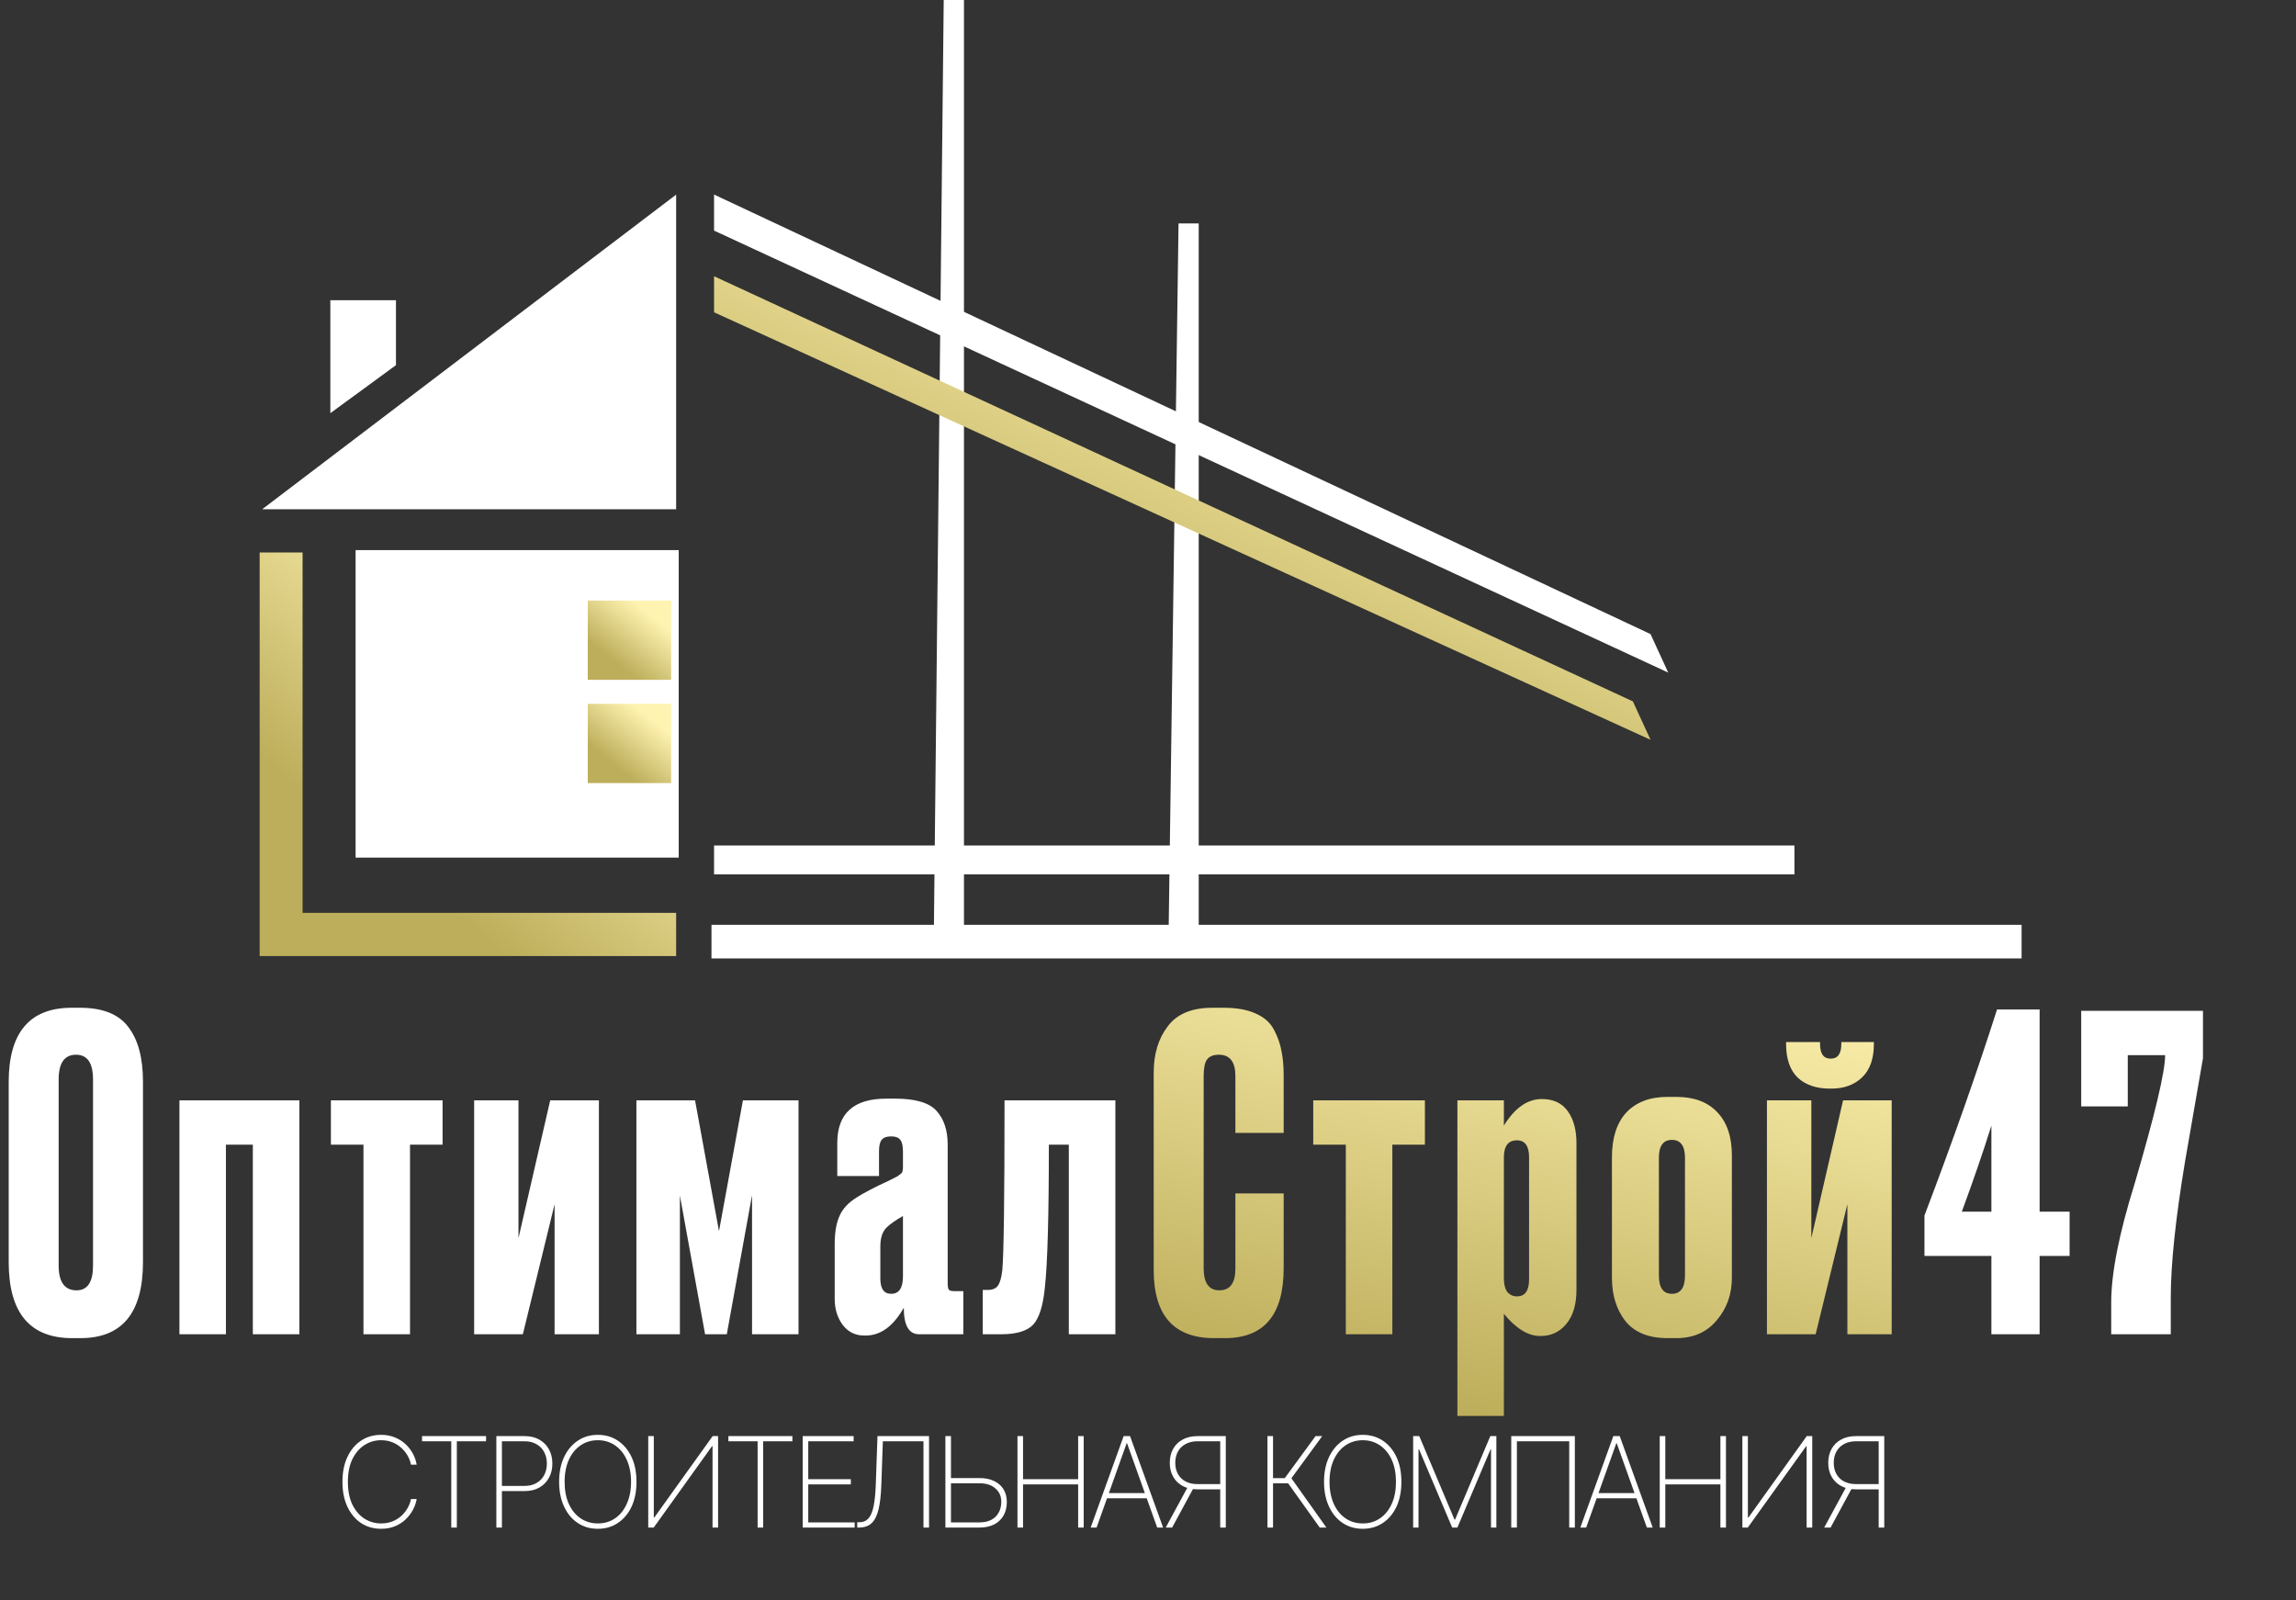 <?xml version="1.0" encoding="UTF-8"?> <svg xmlns="http://www.w3.org/2000/svg" width="33" height="23" viewBox="0 0 33 23" fill="none"><rect x="0" y="0" width="33" height="23" fill="#333333" stroke="none"/><path d="M2.055 15.545V18.138C2.055 18.867 1.756 19.231 1.156 19.231H1.037C0.429 19.231 0.125 18.867 0.125 18.138V15.551C0.125 14.839 0.427 14.483 1.031 14.483H1.15C1.474 14.483 1.706 14.575 1.843 14.758C1.985 14.941 2.055 15.204 2.055 15.545ZM1.337 18.188V15.514C1.337 15.276 1.256 15.158 1.093 15.158C0.927 15.158 0.843 15.276 0.843 15.514V18.188C0.843 18.425 0.929 18.544 1.1 18.544C1.258 18.544 1.337 18.425 1.337 18.188ZM3.247 19.175H2.579V15.814H4.303V19.175H3.634V16.451H3.247V19.175ZM5.224 19.175V16.451H4.756V15.814H6.361V16.451H5.893V19.175H5.224ZM8.608 19.175H7.971V17.307L7.515 19.175H6.815V15.814H7.452V17.794L7.908 15.814H8.608V19.175ZM10.134 19.175L9.772 17.182V19.175H9.147V15.814H9.99L10.334 17.694L10.678 15.814H11.477V19.175H10.809V17.176L10.446 19.175H10.134ZM11.997 18.669V17.882C11.997 17.711 12.02 17.576 12.066 17.476C12.111 17.371 12.195 17.282 12.316 17.207C12.361 17.178 12.424 17.142 12.503 17.101C12.582 17.059 12.663 17.019 12.747 16.982C12.83 16.94 12.88 16.915 12.896 16.907C12.934 16.882 12.957 16.863 12.965 16.851C12.973 16.838 12.978 16.809 12.978 16.763V16.551C12.978 16.468 12.965 16.411 12.94 16.382C12.915 16.349 12.874 16.332 12.815 16.332H12.803C12.74 16.332 12.697 16.349 12.672 16.382C12.647 16.411 12.634 16.465 12.634 16.545V16.901H12.034V16.426C12.034 16.001 12.27 15.789 12.74 15.789H12.865C13.161 15.789 13.361 15.849 13.465 15.97C13.569 16.087 13.621 16.247 13.621 16.451V18.45C13.621 18.492 13.627 18.521 13.64 18.538C13.652 18.55 13.682 18.556 13.727 18.556H13.846V19.175H13.209C13.063 19.175 12.99 19.048 12.99 18.794C12.84 19.06 12.657 19.194 12.44 19.194H12.422C12.293 19.194 12.188 19.142 12.109 19.037C12.034 18.933 11.997 18.81 11.997 18.669ZM12.978 18.344V17.476C12.869 17.538 12.79 17.594 12.74 17.644C12.682 17.703 12.653 17.792 12.653 17.913V18.375C12.653 18.521 12.705 18.594 12.809 18.594C12.921 18.594 12.978 18.511 12.978 18.344ZM14.406 18.256C14.427 18.036 14.438 17.221 14.438 15.814H16.031V19.175H15.362V16.451H15.075C15.075 17.476 15.056 18.159 15.018 18.5C14.993 18.762 14.937 18.942 14.85 19.037C14.762 19.129 14.61 19.175 14.394 19.175H14.125V18.538H14.2C14.267 18.538 14.315 18.517 14.344 18.475C14.373 18.433 14.394 18.361 14.406 18.256ZM28.622 17.413V16.176C28.505 16.551 28.363 16.963 28.197 17.413H28.622ZM27.66 18.05V17.469C28.068 16.395 28.416 15.408 28.703 14.508H29.315V17.413H29.746V18.05H29.315V19.175H28.622V18.05H27.66ZM29.913 14.527H31.663V15.208L31.406 16.688C31.269 17.513 31.2 18.167 31.2 18.65V19.175H30.344V18.719C30.344 18.298 30.457 17.727 30.682 17.007C30.973 16.016 31.119 15.401 31.119 15.164H30.582V15.901H29.913V14.527Z" fill="white"></path><path d="M17.756 18.231V17.151H18.45V18.225C18.45 18.896 18.169 19.231 17.607 19.231H17.45C16.871 19.231 16.582 18.904 16.582 18.25V15.414C16.582 15.147 16.649 14.927 16.782 14.752C16.915 14.572 17.13 14.483 17.425 14.483H17.588C17.771 14.483 17.923 14.51 18.044 14.564C18.169 14.618 18.258 14.697 18.312 14.802C18.367 14.906 18.402 15.008 18.419 15.108C18.439 15.204 18.45 15.318 18.45 15.451V16.282H17.756V15.464C17.756 15.26 17.677 15.158 17.519 15.158C17.436 15.158 17.377 15.183 17.344 15.233C17.315 15.278 17.3 15.355 17.3 15.464V18.225C17.3 18.438 17.375 18.544 17.525 18.544C17.679 18.544 17.756 18.44 17.756 18.231ZM19.343 19.175V16.451H18.875V15.814H20.48V16.451H20.012V19.175H19.343ZM20.947 15.814H21.615V16.176C21.773 15.922 21.954 15.795 22.159 15.795H22.165C22.327 15.795 22.45 15.853 22.534 15.97C22.617 16.087 22.658 16.238 22.658 16.426V18.538C22.658 18.75 22.608 18.915 22.509 19.031C22.413 19.144 22.292 19.2 22.146 19.2H22.134C21.963 19.2 21.79 19.094 21.615 18.881V20.349H20.947V15.814ZM21.615 16.632V18.375C21.615 18.458 21.632 18.523 21.665 18.569C21.703 18.61 21.748 18.631 21.802 18.631C21.919 18.631 21.977 18.55 21.977 18.388V16.632C21.977 16.47 21.919 16.388 21.802 16.388C21.678 16.388 21.615 16.47 21.615 16.632ZM23.168 18.363V16.632C23.168 16.353 23.237 16.139 23.374 15.989C23.516 15.839 23.714 15.764 23.968 15.764H24.093C24.347 15.764 24.543 15.837 24.68 15.982C24.822 16.128 24.892 16.336 24.892 16.607V18.363C24.892 18.6 24.82 18.804 24.674 18.975C24.532 19.146 24.338 19.231 24.093 19.231H23.968C23.697 19.231 23.495 19.15 23.362 18.987C23.233 18.821 23.168 18.613 23.168 18.363ZM23.843 16.638V18.331C23.843 18.506 23.905 18.594 24.03 18.594C24.155 18.594 24.218 18.506 24.218 18.331V16.638C24.218 16.468 24.155 16.382 24.03 16.382C23.905 16.382 23.843 16.468 23.843 16.638ZM27.189 19.175H26.552V17.307L26.096 19.175H25.396V15.814H26.034V17.794L26.49 15.814H27.189V19.175ZM26.321 15.645H26.302C26.107 15.645 25.952 15.593 25.84 15.489C25.727 15.38 25.671 15.218 25.671 15.002V14.976H26.159V15.002C26.159 15.143 26.209 15.214 26.309 15.214H26.315C26.415 15.214 26.465 15.143 26.465 15.002V14.976H26.933V15.002C26.933 15.214 26.877 15.374 26.765 15.482C26.652 15.591 26.504 15.645 26.321 15.645Z" fill="url(#paint0_linear_55_2)"></path><path d="M5.989 21.05H5.907C5.899 21.005 5.882 20.962 5.859 20.921C5.835 20.879 5.805 20.841 5.768 20.808C5.731 20.774 5.688 20.747 5.64 20.728C5.591 20.708 5.537 20.698 5.478 20.698C5.391 20.698 5.312 20.721 5.239 20.767C5.167 20.813 5.109 20.881 5.065 20.97C5.022 21.058 5 21.167 5 21.296C5 21.426 5.022 21.535 5.065 21.624C5.109 21.713 5.167 21.78 5.239 21.826C5.312 21.871 5.391 21.894 5.478 21.894C5.537 21.894 5.591 21.884 5.64 21.865C5.688 21.846 5.731 21.819 5.768 21.786C5.805 21.752 5.835 21.714 5.859 21.672C5.882 21.63 5.899 21.587 5.907 21.543H5.989C5.98 21.596 5.962 21.648 5.935 21.698C5.908 21.749 5.873 21.796 5.829 21.837C5.786 21.878 5.735 21.911 5.676 21.935C5.617 21.959 5.551 21.971 5.478 21.971C5.368 21.971 5.272 21.943 5.188 21.888C5.105 21.832 5.04 21.753 4.992 21.652C4.945 21.55 4.922 21.432 4.922 21.296C4.922 21.16 4.945 21.042 4.992 20.941C5.04 20.839 5.105 20.761 5.188 20.705C5.272 20.649 5.368 20.621 5.478 20.621C5.551 20.621 5.617 20.633 5.676 20.658C5.735 20.682 5.786 20.714 5.829 20.755C5.873 20.796 5.908 20.842 5.935 20.892C5.962 20.943 5.98 20.996 5.989 21.05ZM6.066 20.713V20.639H6.986V20.713H6.566V21.953H6.486V20.713H6.066ZM7.134 21.953V20.639H7.539C7.622 20.639 7.694 20.656 7.753 20.69C7.813 20.725 7.859 20.771 7.891 20.831C7.923 20.89 7.939 20.958 7.939 21.034C7.939 21.11 7.923 21.177 7.891 21.236C7.859 21.296 7.813 21.343 7.753 21.378C7.694 21.412 7.623 21.429 7.54 21.429H7.191V21.355H7.538C7.605 21.355 7.663 21.341 7.711 21.313C7.759 21.286 7.796 21.248 7.821 21.2C7.847 21.151 7.86 21.096 7.86 21.034C7.86 20.972 7.847 20.916 7.821 20.868C7.796 20.82 7.759 20.782 7.71 20.755C7.662 20.727 7.605 20.713 7.537 20.713H7.214V21.953H7.134ZM9.148 21.296C9.148 21.432 9.125 21.55 9.078 21.652C9.031 21.753 8.965 21.831 8.881 21.887C8.798 21.943 8.702 21.971 8.593 21.971C8.483 21.971 8.386 21.943 8.303 21.887C8.219 21.831 8.154 21.752 8.107 21.651C8.06 21.549 8.036 21.431 8.036 21.296C8.036 21.16 8.06 21.042 8.107 20.941C8.154 20.84 8.22 20.762 8.303 20.706C8.387 20.649 8.483 20.621 8.593 20.621C8.702 20.621 8.798 20.649 8.881 20.705C8.965 20.761 9.031 20.84 9.078 20.941C9.125 21.042 9.148 21.16 9.148 21.296ZM9.07 21.296C9.07 21.174 9.049 21.069 9.008 20.979C8.968 20.89 8.911 20.821 8.84 20.772C8.768 20.723 8.685 20.698 8.593 20.698C8.5 20.698 8.417 20.723 8.346 20.771C8.274 20.82 8.217 20.889 8.176 20.979C8.136 21.068 8.115 21.174 8.115 21.296C8.115 21.417 8.135 21.523 8.175 21.612C8.216 21.702 8.272 21.771 8.344 21.82C8.416 21.869 8.499 21.894 8.593 21.894C8.685 21.894 8.768 21.87 8.84 21.821C8.911 21.772 8.968 21.703 9.008 21.613C9.049 21.524 9.07 21.418 9.07 21.296ZM9.317 20.639H9.397V21.809H9.404L10.243 20.639H10.321V21.953H10.241V20.785H10.233L9.396 21.953H9.317V20.639ZM10.469 20.713V20.639H11.389V20.713H10.969V21.953H10.889V20.713H10.469ZM11.537 21.953V20.639H12.269V20.713H11.617V21.258H12.229V21.333H11.617V21.879H12.284V21.953H11.537ZM12.321 21.953V21.877H12.353C12.407 21.877 12.45 21.858 12.483 21.821C12.516 21.784 12.54 21.724 12.557 21.643C12.573 21.562 12.584 21.455 12.588 21.322L12.612 20.639H13.353V21.953H13.273V20.713H12.689L12.667 21.345C12.662 21.485 12.649 21.6 12.628 21.689C12.607 21.779 12.574 21.846 12.529 21.889C12.484 21.932 12.423 21.953 12.346 21.953H12.321ZM13.642 21.242H14.081C14.161 21.242 14.231 21.256 14.289 21.285C14.348 21.313 14.393 21.353 14.424 21.404C14.455 21.456 14.471 21.516 14.471 21.586C14.471 21.66 14.455 21.725 14.424 21.78C14.393 21.835 14.348 21.878 14.29 21.908C14.232 21.938 14.162 21.953 14.081 21.953H13.588V20.639H13.668V21.879H14.081C14.146 21.879 14.202 21.867 14.248 21.842C14.295 21.817 14.33 21.783 14.354 21.738C14.379 21.694 14.391 21.642 14.391 21.584C14.392 21.505 14.364 21.441 14.308 21.392C14.252 21.342 14.176 21.317 14.081 21.317H13.642V21.242ZM14.624 21.953V20.639H14.704V21.258H15.496V20.639H15.576V21.953H15.496V21.333H14.704V21.953H14.624ZM15.761 21.953H15.676L16.15 20.639H16.242L16.717 21.953H16.632L16.199 20.742H16.193L15.761 21.953ZM15.88 21.458H16.512V21.533H15.88V21.458ZM17.618 21.953H17.538V20.713H17.215C17.148 20.713 17.09 20.726 17.042 20.752C16.993 20.778 16.956 20.814 16.931 20.86C16.905 20.907 16.892 20.961 16.892 21.023C16.892 21.085 16.905 21.139 16.931 21.185C16.956 21.23 16.993 21.266 17.041 21.291C17.089 21.316 17.147 21.329 17.214 21.329H17.575V21.404H17.212C17.129 21.404 17.058 21.388 16.998 21.356C16.939 21.324 16.893 21.279 16.861 21.222C16.829 21.165 16.813 21.099 16.813 21.023C16.813 20.947 16.829 20.881 16.861 20.823C16.893 20.765 16.939 20.72 16.999 20.688C17.059 20.655 17.13 20.639 17.213 20.639H17.618V21.953ZM17.078 21.358H17.169L16.847 21.953H16.755L17.078 21.358ZM18.968 21.953L18.514 21.317H18.297V21.953H18.217V20.639H18.297V21.243H18.466L18.908 20.639H19.004L18.561 21.245L19.064 21.953H18.968ZM20.142 21.296C20.142 21.432 20.119 21.55 20.072 21.652C20.025 21.753 19.959 21.831 19.876 21.887C19.792 21.943 19.696 21.971 19.587 21.971C19.477 21.971 19.381 21.943 19.297 21.887C19.213 21.831 19.148 21.752 19.101 21.651C19.054 21.549 19.03 21.431 19.03 21.296C19.03 21.16 19.054 21.042 19.101 20.941C19.149 20.84 19.214 20.762 19.297 20.706C19.381 20.649 19.477 20.621 19.587 20.621C19.696 20.621 19.792 20.649 19.876 20.705C19.959 20.761 20.025 20.84 20.072 20.941C20.119 21.042 20.142 21.16 20.142 21.296ZM20.064 21.296C20.064 21.174 20.044 21.069 20.003 20.979C19.962 20.89 19.906 20.821 19.834 20.772C19.762 20.723 19.68 20.698 19.587 20.698C19.494 20.698 19.412 20.723 19.34 20.771C19.268 20.82 19.212 20.889 19.17 20.979C19.13 21.068 19.109 21.174 19.109 21.296C19.109 21.417 19.13 21.523 19.17 21.612C19.21 21.702 19.267 21.771 19.338 21.82C19.41 21.869 19.493 21.894 19.587 21.894C19.68 21.894 19.762 21.87 19.834 21.821C19.906 21.772 19.962 21.703 20.003 21.613C20.044 21.524 20.064 21.418 20.064 21.296ZM20.311 20.639H20.399L20.905 21.838H20.914L21.42 20.639H21.507V21.953H21.43V20.83H21.423L20.947 21.953H20.872L20.396 20.83H20.388V21.953H20.311V20.639ZM22.635 20.639V21.953H22.554V20.713H21.802V21.953H21.721V20.639H22.635ZM22.798 21.953H22.714L23.188 20.639H23.28L23.754 21.953H23.67L23.237 20.742H23.231L22.798 21.953ZM22.918 21.458H23.55V21.533H22.918V21.458ZM23.855 21.953V20.639H23.935V21.258H24.727V20.639H24.807V21.953H24.727V21.333H23.935V21.953H23.855ZM25.043 20.639H25.122V21.809H25.13L25.968 20.639H26.047V21.953H25.966V20.785H25.959L25.121 21.953H25.043V20.639ZM27.082 21.953H27.002V20.713H26.679C26.612 20.713 26.554 20.726 26.506 20.752C26.457 20.778 26.421 20.814 26.395 20.86C26.369 20.907 26.356 20.961 26.356 21.023C26.356 21.085 26.369 21.139 26.395 21.185C26.421 21.23 26.457 21.266 26.505 21.291C26.554 21.316 26.611 21.329 26.678 21.329H27.039V21.404H26.677C26.594 21.404 26.522 21.388 26.462 21.356C26.403 21.324 26.357 21.279 26.325 21.222C26.293 21.165 26.277 21.099 26.277 21.023C26.277 20.947 26.293 20.881 26.325 20.823C26.357 20.765 26.403 20.72 26.463 20.688C26.523 20.655 26.594 20.639 26.677 20.639H27.082V21.953ZM26.542 21.358H26.633L26.311 21.953H26.219L26.542 21.358Z" fill="white"></path><path d="M13.419 13.705H13.855V0H13.564L13.419 13.705Z" fill="white"></path><path d="M16.793 13.636H17.229V3.211H16.939L16.793 13.636Z" fill="white"></path><path d="M29.056 13.774H10.226V13.291H29.056V13.774Z" fill="white"></path><path d="M10.263 12.566V12.151H25.791V12.566H10.263Z" fill="white"></path><path d="M10.263 4.488V3.97L23.469 10.08L23.723 10.632L10.263 4.488Z" fill="url(#paint1_linear_55_2)"></path><path d="M10.263 3.314V2.796L23.723 9.113L23.977 9.666L10.263 3.314Z" fill="white"></path><path d="M4.748 4.315V5.938L5.691 5.248V4.315H4.748Z" fill="white"></path><path d="M3.768 7.319H9.718V2.797L3.768 7.319Z" fill="white"></path><path d="M5.111 12.325V7.906H9.755V12.325H5.111Z" fill="white"></path><path d="M8.448 9.77V8.631H9.646V9.77H8.448Z" fill="url(#paint2_linear_55_2)"></path><path d="M8.448 11.254V10.115H9.646V11.254H8.448Z" fill="url(#paint3_linear_55_2)"></path><path d="M3.732 13.74V7.94H4.349V13.119H9.718V13.74H3.732Z" fill="url(#paint4_linear_55_2)"></path><defs><linearGradient id="paint0_linear_55_2" x1="21.1" y1="12.879" x2="19.419" y2="21.381" gradientUnits="userSpaceOnUse"><stop stop-color="#FFF3B1"></stop><stop offset="0.841" stop-color="#BDAE5B"></stop></linearGradient><linearGradient id="paint1_linear_55_2" x1="18.918" y1="4.57" x2="16.265" y2="11.02" gradientUnits="userSpaceOnUse"><stop stop-color="#FFF3B1"></stop><stop offset="0.841" stop-color="#BDAE5B"></stop></linearGradient><linearGradient id="paint2_linear_55_2" x1="9.218" y1="8.734" x2="8.591" y2="9.527" gradientUnits="userSpaceOnUse"><stop stop-color="#FFF3B1"></stop><stop offset="0.841" stop-color="#BDAE5B"></stop></linearGradient><linearGradient id="paint3_linear_55_2" x1="9.218" y1="10.218" x2="8.591" y2="11.011" gradientUnits="userSpaceOnUse"><stop stop-color="#FFF3B1"></stop><stop offset="0.841" stop-color="#BDAE5B"></stop></linearGradient><linearGradient id="paint4_linear_55_2" x1="7.581" y1="8.463" x2="4.375" y2="12.446" gradientUnits="userSpaceOnUse"><stop stop-color="#FFF3B1"></stop><stop offset="0.841" stop-color="#BDAE5B"></stop></linearGradient></defs></svg> 